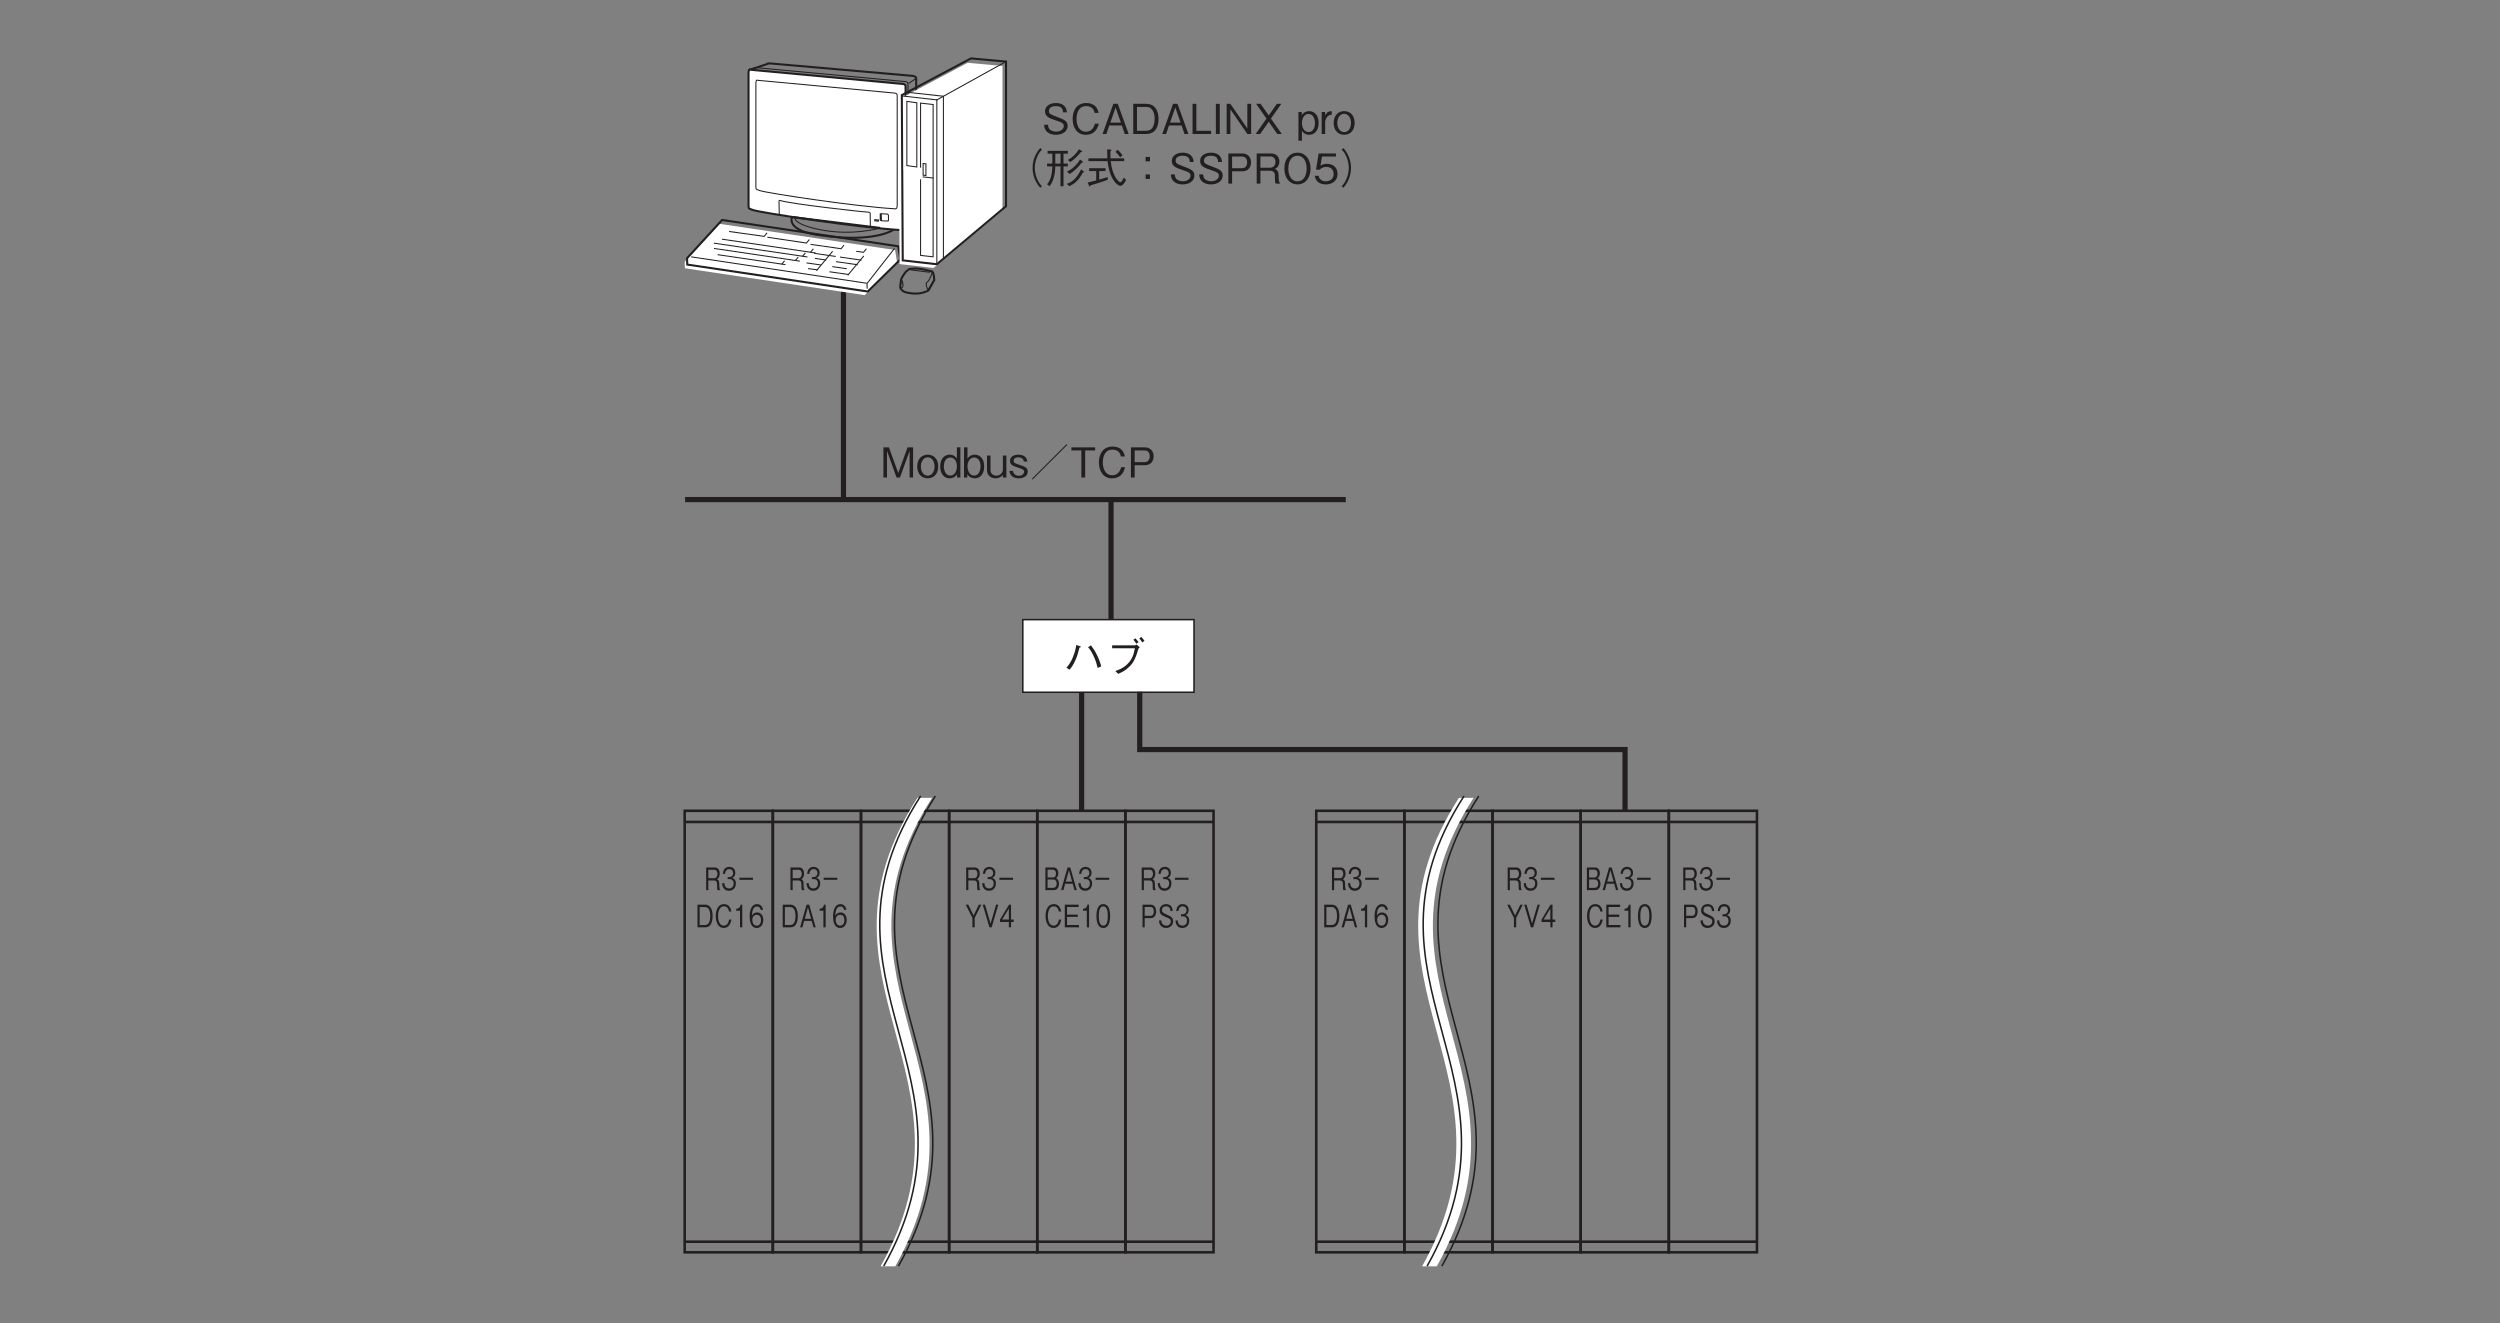 <?xml version="1.0" encoding="UTF-8"?>
<svg xmlns="http://www.w3.org/2000/svg" xmlns:xlink="http://www.w3.org/1999/xlink" width="481.9pt" height="255.1pt" viewBox="0 0 481.9 255.1" version="1.2">
<rect x="0" y="0" width="481.9" height="255.1" fill="#808080" stroke="none"/>
<defs>
<g>
<symbol overflow="visible" id="glyph0-0">
<path style="stroke:none;" d="M 0.797 0.953 L 7.172 0.953 L 7.172 -7.016 L 0.797 -7.016 Z M 3.984 -3.359 L 1.453 -6.609 L 6.516 -6.609 Z M 4.234 -3.031 L 6.766 -6.281 L 6.766 0.234 Z M 1.453 0.562 L 3.984 -2.703 L 6.516 0.562 Z M 1.188 -6.281 L 3.734 -3.031 L 1.188 0.234 Z M 1.188 -6.281 "/>
</symbol>
<symbol overflow="visible" id="glyph0-1">
<path style="stroke:none;" d="M 6.328 0 L 6.328 -5.812 L 5.266 -5.812 L 3.469 -0.875 L 1.672 -5.812 L 0.609 -5.812 L 0.609 0 L 1.297 0 L 1.297 -5.125 L 3.141 0 L 3.797 0 L 5.656 -5.125 L 5.656 0 Z M 6.328 0 "/>
</symbol>
<symbol overflow="visible" id="glyph0-2">
<path style="stroke:none;" d="M 4.234 -2.125 C 4.234 -3.703 3.25 -4.406 2.219 -4.406 C 1.188 -4.406 0.188 -3.703 0.188 -2.125 C 0.188 -0.547 1.188 0.156 2.219 0.156 C 3.234 0.156 4.234 -0.547 4.234 -2.125 Z M 3.531 -2.125 C 3.531 -1.141 3.016 -0.359 2.219 -0.359 C 1.422 -0.359 0.891 -1.141 0.891 -2.125 C 0.891 -3.094 1.406 -3.891 2.219 -3.891 C 3.016 -3.891 3.531 -3.094 3.531 -2.125 Z M 3.531 -2.125 "/>
</symbol>
<symbol overflow="visible" id="glyph0-3">
<path style="stroke:none;" d="M 4.078 0 L 4.078 -5.812 L 3.406 -5.812 L 3.406 -3.625 C 2.922 -4.406 2.188 -4.406 2.016 -4.406 C 1.047 -4.406 0.188 -3.672 0.188 -2.125 C 0.188 -0.578 1.047 0.156 2.031 0.156 C 2.531 0.156 3.078 -0.062 3.438 -0.641 L 3.438 0 Z M 3.406 -2.156 C 3.406 -1.406 3.062 -0.375 2.141 -0.375 C 1.234 -0.375 0.891 -1.344 0.891 -2.172 C 0.891 -3.141 1.375 -3.859 2.141 -3.859 C 2.969 -3.859 3.406 -3.016 3.406 -2.156 Z M 3.406 -2.156 "/>
</symbol>
<symbol overflow="visible" id="glyph0-4">
<path style="stroke:none;" d="M 4.234 -2.125 C 4.234 -3.672 3.375 -4.406 2.406 -4.406 C 2.234 -4.406 1.5 -4.406 1.016 -3.625 L 1.016 -5.812 L 0.344 -5.812 L 0.344 0 L 0.984 0 L 0.984 -0.641 C 1.344 -0.062 1.891 0.156 2.406 0.156 C 3.375 0.156 4.234 -0.578 4.234 -2.125 Z M 3.531 -2.172 C 3.531 -1.359 3.203 -0.375 2.281 -0.375 C 1.375 -0.375 1.016 -1.406 1.016 -2.156 C 1.016 -3.016 1.453 -3.859 2.297 -3.859 C 3.062 -3.859 3.531 -3.141 3.531 -2.172 Z M 3.531 -2.172 "/>
</symbol>
<symbol overflow="visible" id="glyph0-5">
<path style="stroke:none;" d="M 4.078 0 L 4.078 -4.234 L 3.406 -4.234 L 3.406 -1.516 C 3.406 -1.078 3 -0.359 2.125 -0.359 C 1.609 -0.359 1.016 -0.688 1.016 -1.422 L 1.016 -4.234 L 0.344 -4.234 L 0.344 -1.422 C 0.344 -0.297 1.25 0.156 1.984 0.156 C 2.531 0.156 3.062 -0.062 3.406 -0.484 L 3.406 0 Z M 4.078 0 "/>
</symbol>
<symbol overflow="visible" id="glyph0-6">
<path style="stroke:none;" d="M 3.766 -1.141 C 3.766 -1.906 3.141 -2.125 2.406 -2.359 C 1.156 -2.781 1.047 -2.828 1.047 -3.234 C 1.047 -3.828 1.656 -3.891 1.922 -3.891 C 2.328 -3.891 2.953 -3.734 3 -3.078 L 3.703 -3.078 C 3.641 -3.391 3.453 -4.406 1.953 -4.406 C 1.172 -4.406 0.344 -4.047 0.344 -3.203 C 0.344 -2.422 0.969 -2.219 1.766 -1.953 C 2.734 -1.641 3.062 -1.531 3.062 -1.109 C 3.062 -0.859 2.828 -0.344 2.047 -0.344 C 1.328 -0.344 0.953 -0.812 0.922 -1.281 L 0.219 -1.281 C 0.297 -0.891 0.484 0.156 2.047 0.156 C 3 0.156 3.766 -0.328 3.766 -1.141 Z M 3.766 -1.141 "/>
</symbol>
<symbol overflow="visible" id="glyph0-7">
<path style="stroke:none;" d="M 7.406 -6.297 L 7.266 -6.453 L 0.562 0.25 L 0.703 0.391 Z M 7.406 -6.297 "/>
</symbol>
<symbol overflow="visible" id="glyph0-8">
<path style="stroke:none;" d="M 4.797 -5.219 L 4.797 -5.812 L 0.219 -5.812 L 0.219 -5.219 L 2.141 -5.219 L 2.141 0 L 2.875 0 L 2.875 -5.219 Z M 4.797 -5.219 "/>
</symbol>
<symbol overflow="visible" id="glyph0-9">
<path style="stroke:none;" d="M 5.547 -1.984 L 4.781 -1.984 C 4.703 -1.703 4.422 -0.438 3.062 -0.438 C 1.703 -0.438 1.25 -1.781 1.25 -2.906 C 1.25 -3.453 1.359 -5.375 3.125 -5.375 C 3.75 -5.375 4.562 -5.125 4.734 -4.062 L 5.5 -4.062 C 5.453 -4.281 5.375 -4.656 5.109 -5.062 C 4.547 -5.891 3.531 -5.969 3.141 -5.969 C 1.328 -5.969 0.5 -4.578 0.5 -2.922 C 0.5 -1.188 1.375 0.156 3.047 0.156 C 4.531 0.156 5.266 -0.781 5.547 -1.984 Z M 5.547 -1.984 "/>
</symbol>
<symbol overflow="visible" id="glyph0-10">
<path style="stroke:none;" d="M 5 -4.078 C 5 -5.172 4.281 -5.812 3.328 -5.812 L 0.625 -5.812 L 0.625 0 L 1.344 0 L 1.344 -2.375 L 3.328 -2.375 C 4.391 -2.375 5 -3.094 5 -4.078 Z M 4.25 -4.094 C 4.25 -3.5 3.969 -2.969 3.25 -2.969 L 1.344 -2.969 L 1.344 -5.219 L 3.25 -5.219 C 3.906 -5.219 4.25 -4.781 4.25 -4.094 Z M 4.25 -4.094 "/>
</symbol>
<symbol overflow="visible" id="glyph0-11">
<path style="stroke:none;" d="M 5 -1.562 C 5 -2.453 4.375 -2.766 3.109 -3.234 C 1.656 -3.781 1.391 -3.875 1.391 -4.438 C 1.391 -5 1.844 -5.375 2.75 -5.375 C 4.031 -5.375 4.094 -4.562 4.109 -4.172 L 4.859 -4.172 C 4.844 -4.375 4.812 -4.766 4.547 -5.172 C 4.078 -5.891 3.156 -5.969 2.766 -5.969 C 1.578 -5.969 0.641 -5.375 0.641 -4.375 C 0.641 -3.328 1.516 -3.031 2.656 -2.641 C 3.984 -2.203 4.25 -2.031 4.25 -1.531 C 4.25 -1.016 3.75 -0.453 2.812 -0.453 C 2.578 -0.453 2.047 -0.5 1.656 -0.781 C 1.266 -1.078 1.234 -1.547 1.219 -1.781 L 0.469 -1.781 C 0.484 -1.5 0.5 -1.109 0.781 -0.703 C 1.328 0.062 2.25 0.156 2.734 0.156 C 3.969 0.156 5 -0.484 5 -1.562 Z M 5 -1.562 "/>
</symbol>
<symbol overflow="visible" id="glyph0-12">
<path style="stroke:none;" d="M 5.25 0 L 3.156 -5.812 L 2.297 -5.812 L 0.219 0 L 0.953 0 L 1.516 -1.641 L 3.938 -1.641 L 4.5 0 Z M 3.75 -2.188 L 1.719 -2.188 L 2.734 -5.109 Z M 3.75 -2.188 "/>
</symbol>
<symbol overflow="visible" id="glyph0-13">
<path style="stroke:none;" d="M 5.547 -2.891 C 5.547 -4.625 4.766 -5.812 3.172 -5.812 L 0.672 -5.812 L 0.672 0 L 3.172 0 C 3.625 0 4.266 -0.125 4.672 -0.484 C 5.203 -0.938 5.547 -1.797 5.547 -2.891 Z M 4.797 -2.906 C 4.797 -2.109 4.578 -1.422 4.266 -1.062 C 4.078 -0.844 3.641 -0.609 3.156 -0.609 L 1.391 -0.609 L 1.391 -5.219 L 3.156 -5.219 C 4.516 -5.219 4.797 -3.859 4.797 -2.906 Z M 4.797 -2.906 "/>
</symbol>
<symbol overflow="visible" id="glyph0-14">
<path style="stroke:none;" d="M 4.172 0 L 4.172 -0.609 L 1.328 -0.609 L 1.328 -5.812 L 0.594 -5.812 L 0.594 0 Z M 4.172 0 "/>
</symbol>
<symbol overflow="visible" id="glyph0-15">
<path style="stroke:none;" d="M 1.406 0 L 1.406 -5.812 L 0.656 -5.812 L 0.656 0 Z M 1.406 0 "/>
</symbol>
<symbol overflow="visible" id="glyph0-16">
<path style="stroke:none;" d="M 5.391 0 L 5.391 -5.812 L 4.656 -5.812 L 4.656 -1.062 L 1.391 -5.812 L 0.672 -5.812 L 0.672 0 L 1.391 0 L 1.391 -4.75 L 4.656 0 Z M 5.391 0 "/>
</symbol>
<symbol overflow="visible" id="glyph0-17">
<path style="stroke:none;" d="M 5.25 0 L 3.156 -2.969 L 5.156 -5.812 L 4.297 -5.812 L 2.734 -3.578 L 1.156 -5.812 L 0.297 -5.812 L 2.297 -2.969 L 0.219 0 L 1.078 0 L 2.734 -2.359 L 4.375 0 Z M 5.25 0 "/>
</symbol>
<symbol overflow="visible" id="glyph0-18">
<path style="stroke:none;" d=""/>
</symbol>
<symbol overflow="visible" id="glyph0-19">
<path style="stroke:none;" d="M 4.234 -2.125 C 4.234 -3.656 3.375 -4.406 2.406 -4.406 C 1.891 -4.406 1.344 -4.188 0.984 -3.609 L 0.984 -4.234 L 0.344 -4.234 L 0.344 1.297 L 1.016 1.297 L 1.016 -0.625 C 1.5 0.156 2.234 0.156 2.406 0.156 C 3.375 0.156 4.234 -0.578 4.234 -2.125 Z M 3.531 -2.062 C 3.531 -1.078 3.047 -0.375 2.297 -0.375 C 1.453 -0.375 1.016 -1.234 1.016 -2.094 C 1.016 -2.562 1.188 -3.859 2.328 -3.859 C 3.047 -3.859 3.531 -3.094 3.531 -2.062 Z M 3.531 -2.062 "/>
</symbol>
<symbol overflow="visible" id="glyph0-20">
<path style="stroke:none;" d="M 2.328 -3.719 L 2.328 -4.406 C 1.453 -4.406 1.188 -3.844 1.047 -3.547 L 1.047 -4.234 L 0.391 -4.234 L 0.391 0 L 1.062 0 L 1.062 -2.312 C 1.062 -2.641 1.266 -3.078 1.453 -3.297 C 1.703 -3.562 1.953 -3.719 2.328 -3.719 Z M 2.328 -3.719 "/>
</symbol>
<symbol overflow="visible" id="glyph0-21">
<path style="stroke:none;" d="M 7.188 -6.859 C 6.859 -6.516 6.672 -6.281 6.438 -5.844 C 5.938 -4.984 5.688 -4 5.688 -3.031 C 5.688 -2.062 5.938 -1.078 6.438 -0.203 C 6.672 0.234 6.859 0.453 7.188 0.797 L 7.5 0.516 C 7.203 0.172 7.016 -0.031 6.797 -0.453 C 6.359 -1.25 6.125 -2.172 6.125 -3.031 C 6.125 -3.891 6.359 -4.812 6.797 -5.609 C 7.016 -6.031 7.203 -6.234 7.5 -6.562 Z M 7.188 -6.859 "/>
</symbol>
<symbol overflow="visible" id="glyph0-22">
<path style="stroke:none;" d="M 4.516 -3.312 L 4.516 -3.859 L 3.688 -3.859 L 3.688 -5.766 L 4.516 -5.766 L 4.516 -6.312 L 0.625 -6.312 L 0.625 -5.766 L 1.531 -5.766 L 1.531 -3.859 L 0.516 -3.859 L 0.516 -3.312 L 1.531 -3.312 C 1.484 -1.094 0.844 -0.25 0.516 0.125 L 1 0.5 C 1.312 0.094 1.547 -0.359 1.719 -0.844 C 2.016 -1.734 2.094 -2.688 2.109 -3.312 L 3.109 -3.312 L 3.109 0.516 L 3.688 0.516 L 3.688 -3.312 Z M 3.109 -3.859 L 2.109 -3.859 L 2.109 -5.766 L 3.109 -5.766 Z M 7.297 -6.188 C 7.297 -6.219 7.266 -6.266 7.234 -6.281 L 6.672 -6.625 C 6.109 -5.75 5.453 -5.078 4.516 -4.547 L 5 -4.156 C 5.781 -4.656 6.438 -5.344 7.031 -6.078 C 7.156 -6.094 7.297 -6.094 7.297 -6.188 Z M 7.469 -4.141 C 7.469 -4.188 7.422 -4.219 7.375 -4.266 L 6.875 -4.641 C 6.719 -4.422 6.422 -3.875 5.812 -3.312 C 5.203 -2.719 4.625 -2.438 4.344 -2.297 L 4.875 -1.859 C 5.812 -2.422 6.562 -3.203 7.219 -4.062 C 7.266 -4.062 7.469 -4.031 7.469 -4.141 Z M 7.672 -2.281 C 7.672 -2.312 7.594 -2.375 7.578 -2.375 L 7.078 -2.734 C 6.281 -1.172 5.609 -0.422 4.328 0.047 L 4.797 0.5 C 5.703 0.078 6.578 -0.531 7.438 -2.172 C 7.578 -2.188 7.672 -2.219 7.672 -2.281 Z M 7.672 -2.281 "/>
</symbol>
<symbol overflow="visible" id="glyph0-23">
<path style="stroke:none;" d="M 7.406 -4.328 L 7.406 -4.875 L 4.766 -4.875 C 4.75 -5.297 4.75 -5.781 4.75 -6.234 C 4.828 -6.281 4.953 -6.359 4.953 -6.438 C 4.953 -6.484 4.922 -6.547 4.766 -6.562 L 4.125 -6.594 C 4.141 -6.141 4.141 -5.656 4.172 -4.875 L 0.516 -4.875 L 0.516 -4.328 L 4.219 -4.328 C 4.516 -1.125 5.953 0.422 6.688 0.422 C 7.125 0.422 7.484 -0.156 7.781 -0.719 L 7.328 -1.172 C 7.188 -0.844 6.922 -0.266 6.672 -0.266 C 6.484 -0.266 6.062 -0.703 5.828 -1.062 C 5.344 -1.797 5 -2.781 4.812 -4.328 Z M 5.734 -6.125 C 6.078 -5.828 6.328 -5.516 6.625 -5.078 L 7.094 -5.453 C 6.766 -5.922 6.5 -6.219 6.125 -6.516 Z M 2.594 -2.422 L 3.812 -2.422 L 3.812 -2.969 L 0.656 -2.969 L 0.656 -2.422 L 2.016 -2.422 L 2.016 -0.625 C 1.469 -0.469 0.859 -0.312 0.375 -0.219 L 0.656 0.469 C 0.672 0.5 0.703 0.547 0.766 0.547 C 0.844 0.547 0.875 0.484 0.906 0.344 C 1.797 0.078 2.984 -0.281 4.234 -0.719 L 4.234 -1.281 C 4.062 -1.219 3.906 -1.141 2.594 -0.766 Z M 2.594 -2.422 "/>
</symbol>
<symbol overflow="visible" id="glyph0-24">
<path style="stroke:none;" d="M 4.406 -5.141 L 3.562 -5.141 L 3.562 -4.297 L 4.406 -4.297 Z M 4.406 -1.766 L 3.562 -1.766 L 3.562 -0.906 L 4.406 -0.906 Z M 4.406 -1.766 "/>
</symbol>
<symbol overflow="visible" id="glyph0-25">
<path style="stroke:none;" d="M 5.125 0 L 5.125 -0.125 C 5 -0.203 4.953 -0.266 4.922 -0.453 C 4.891 -0.609 4.859 -0.875 4.859 -1.125 L 4.859 -1.547 C 4.859 -1.734 4.844 -2.094 4.656 -2.406 C 4.484 -2.703 4.297 -2.75 4.094 -2.812 C 4.234 -2.875 4.406 -2.953 4.562 -3.094 C 4.844 -3.375 5 -3.812 5 -4.25 C 5 -4.984 4.562 -5.812 3.391 -5.812 L 0.625 -5.812 L 0.625 0 L 1.344 0 L 1.344 -2.484 L 3.156 -2.484 C 3.688 -2.484 4.141 -2.297 4.141 -1.5 L 4.141 -1 C 4.141 -0.516 4.172 -0.297 4.266 0 Z M 4.25 -4.172 C 4.25 -3.547 3.859 -3.062 3.172 -3.062 L 1.344 -3.062 L 1.344 -5.234 L 3.25 -5.234 C 3.953 -5.234 4.25 -4.719 4.25 -4.172 Z M 4.25 -4.172 "/>
</symbol>
<symbol overflow="visible" id="glyph0-26">
<path style="stroke:none;" d="M 5.547 -2.906 C 5.547 -4.75 4.531 -5.969 3.031 -5.969 C 1.516 -5.969 0.5 -4.75 0.5 -2.906 C 0.5 -1.047 1.531 0.156 3.031 0.156 C 4.516 0.156 5.547 -1.047 5.547 -2.906 Z M 4.797 -2.906 C 4.797 -1.469 4.156 -0.438 3.031 -0.438 C 1.906 -0.438 1.266 -1.453 1.266 -2.906 C 1.266 -4.359 1.906 -5.375 3.031 -5.375 C 4.141 -5.375 4.797 -4.344 4.797 -2.906 Z M 4.797 -2.906 "/>
</symbol>
<symbol overflow="visible" id="glyph0-27">
<path style="stroke:none;" d="M 4.703 -1.859 C 4.703 -3.141 3.828 -3.812 2.641 -3.812 C 1.938 -3.812 1.609 -3.578 1.406 -3.438 L 1.703 -5.219 L 4.391 -5.219 L 4.391 -5.812 L 1.062 -5.812 L 0.547 -2.688 L 1.297 -2.688 C 1.625 -3.125 2.188 -3.219 2.547 -3.219 C 3.859 -3.219 3.953 -2.125 3.953 -1.859 C 3.953 -0.922 3.234 -0.438 2.422 -0.438 C 1.75 -0.438 1.172 -0.812 1.062 -1.5 L 0.297 -1.5 C 0.484 -0.5 1.156 0.156 2.422 0.156 C 3.656 0.156 4.703 -0.531 4.703 -1.859 Z M 4.703 -1.859 "/>
</symbol>
<symbol overflow="visible" id="glyph0-28">
<path style="stroke:none;" d="M 0.781 0.797 C 1.109 0.453 1.297 0.234 1.531 -0.203 C 2.031 -1.078 2.281 -2.062 2.281 -3.031 C 2.281 -4 2.031 -4.984 1.531 -5.844 C 1.297 -6.281 1.109 -6.516 0.781 -6.859 L 0.469 -6.562 C 0.766 -6.234 0.953 -6.031 1.172 -5.609 C 1.609 -4.812 1.844 -3.891 1.844 -3.031 C 1.844 -2.172 1.609 -1.25 1.172 -0.453 C 0.953 -0.031 0.766 0.172 0.469 0.516 Z M 0.781 0.797 "/>
</symbol>
<symbol overflow="visible" id="glyph0-29">
<path style="stroke:none;" d="M 1.25 -0.625 C 1.547 -1 1.922 -1.469 2.375 -2.484 C 2.719 -3.25 2.906 -3.922 3.141 -4.875 C 3.25 -4.906 3.406 -4.938 3.406 -5.031 C 3.406 -5.094 3.328 -5.125 3.219 -5.156 L 2.531 -5.391 C 2.438 -4.812 2.297 -4.062 1.891 -3.062 C 1.438 -1.953 1.016 -1.453 0.625 -1 Z M 4.797 -4.953 C 5.047 -4.672 5.359 -4.312 5.781 -3.438 C 6.281 -2.406 6.484 -1.641 6.656 -0.953 L 7.344 -1.266 C 7.219 -1.703 7.062 -2.297 6.625 -3.219 C 6.125 -4.297 5.734 -4.812 5.359 -5.312 Z M 4.797 -4.953 "/>
</symbol>
<symbol overflow="visible" id="glyph0-30">
<path style="stroke:none;" d="M 5.844 -4.75 C 5.672 -3.781 5.453 -2.75 4.422 -1.719 C 3.578 -0.875 2.734 -0.594 2.078 -0.375 L 2.641 0.188 C 3.531 -0.219 3.906 -0.438 4.375 -0.844 C 5.406 -1.672 5.906 -2.484 6.516 -4.609 C 6.531 -4.641 6.531 -4.656 6.547 -4.688 C 6.578 -4.734 6.75 -4.922 6.797 -4.953 L 6.188 -5.469 C 6.047 -5.391 5.891 -5.312 5.828 -5.312 L 1.469 -5.312 L 1.469 -4.75 Z M 6.562 -5.938 C 6.359 -6.203 6.172 -6.453 5.953 -6.672 L 5.562 -6.391 C 5.656 -6.281 5.953 -5.938 6.141 -5.625 Z M 7.703 -6.188 C 7.641 -6.266 7.375 -6.641 7.094 -6.938 L 6.703 -6.641 C 6.844 -6.484 7.094 -6.188 7.281 -5.875 Z M 7.703 -6.188 "/>
</symbol>
<symbol overflow="visible" id="glyph1-0">
<path style="stroke:none;" d="M 0.484 0.719 L 4.297 0.719 L 4.297 -5.266 L 0.484 -5.266 Z M 2.391 -2.516 L 0.875 -4.969 L 3.906 -4.969 Z M 2.547 -2.281 L 4.062 -4.719 L 4.062 0.172 Z M 0.875 0.422 L 2.391 -2.031 L 3.906 0.422 Z M 0.719 -4.719 L 2.234 -2.281 L 0.719 0.172 Z M 0.719 -4.719 "/>
</symbol>
<symbol overflow="visible" id="glyph1-1">
<path style="stroke:none;" d="M 3 -1.219 C 3 -1.438 2.953 -1.703 2.844 -1.922 C 2.703 -2.172 2.562 -2.25 2.438 -2.312 C 2.594 -2.422 2.875 -2.641 2.875 -3.25 C 2.875 -3.812 2.594 -4.375 1.906 -4.375 L 0.375 -4.375 L 0.375 0 L 2 0 C 2.719 0 3 -0.641 3 -1.219 Z M 2.422 -3.188 C 2.422 -2.703 2.203 -2.438 1.812 -2.438 L 0.797 -2.438 L 0.797 -3.938 L 1.812 -3.938 C 2.188 -3.938 2.422 -3.688 2.422 -3.188 Z M 2.547 -1.25 C 2.547 -0.672 2.219 -0.438 1.859 -0.438 L 0.797 -0.438 L 0.797 -2.047 L 1.859 -2.047 C 2.25 -2.047 2.547 -1.797 2.547 -1.25 Z M 2.547 -1.25 "/>
</symbol>
<symbol overflow="visible" id="glyph1-2">
<path style="stroke:none;" d="M 3.141 0 L 1.891 -4.375 L 1.375 -4.375 L 0.125 0 L 0.578 0 L 0.906 -1.234 L 2.359 -1.234 L 2.703 0 Z M 2.25 -1.641 L 1.031 -1.641 L 1.641 -3.844 Z M 2.25 -1.641 "/>
</symbol>
<symbol overflow="visible" id="glyph1-3">
<path style="stroke:none;" d="M 2.828 -1.281 C 2.828 -2.125 2.312 -2.297 2.109 -2.359 C 2.266 -2.422 2.719 -2.609 2.719 -3.344 C 2.719 -4.016 2.25 -4.484 1.562 -4.484 C 1.016 -4.484 0.391 -4.203 0.328 -3.141 L 0.75 -3.141 C 0.766 -3.312 0.781 -3.531 0.938 -3.734 C 1.078 -3.969 1.328 -4.047 1.547 -4.047 C 2.141 -4.047 2.297 -3.625 2.297 -3.281 C 2.297 -2.703 1.812 -2.516 1.547 -2.516 L 1.234 -2.516 L 1.234 -2.125 L 1.609 -2.125 C 1.969 -2.125 2.391 -1.922 2.391 -1.281 C 2.391 -0.75 2.094 -0.328 1.516 -0.328 C 0.672 -0.328 0.625 -1.125 0.609 -1.344 L 0.188 -1.344 C 0.203 -1.125 0.203 -0.812 0.406 -0.469 C 0.672 0 1.094 0.125 1.5 0.125 C 2.344 0.125 2.828 -0.5 2.828 -1.281 Z M 2.828 -1.281 "/>
</symbol>
<symbol overflow="visible" id="glyph1-4">
<path style="stroke:none;" d="M 3.328 -1.5 L 2.875 -1.5 C 2.828 -1.281 2.656 -0.328 1.844 -0.328 C 1.016 -0.328 0.75 -1.328 0.75 -2.172 C 0.75 -2.594 0.812 -4.047 1.875 -4.047 C 2.25 -4.047 2.734 -3.859 2.844 -3.047 L 3.297 -3.047 C 3.281 -3.219 3.234 -3.5 3.062 -3.797 C 2.734 -4.422 2.125 -4.484 1.891 -4.484 C 0.797 -4.484 0.297 -3.438 0.297 -2.203 C 0.297 -0.891 0.828 0.125 1.828 0.125 C 2.719 0.125 3.156 -0.594 3.328 -1.5 Z M 3.328 -1.5 "/>
</symbol>
<symbol overflow="visible" id="glyph1-5">
<path style="stroke:none;" d="M 3.109 0 L 3.109 -0.453 L 0.812 -0.453 L 0.812 -2.016 L 2.875 -2.016 L 2.875 -2.453 L 0.812 -2.453 L 0.812 -3.922 L 3.047 -3.922 L 3.047 -4.375 L 0.375 -4.375 L 0.375 0 Z M 3.109 0 "/>
</symbol>
<symbol overflow="visible" id="glyph1-6">
<path style="stroke:none;" d="M 1.781 0 L 1.781 -4.375 L 1.453 -4.375 C 1.297 -3.641 0.906 -3.609 0.609 -3.578 L 0.609 -3.203 L 1.344 -3.203 L 1.344 0 Z M 1.781 0 "/>
</symbol>
<symbol overflow="visible" id="glyph1-7">
<path style="stroke:none;" d="M 2.828 -2.188 C 2.828 -3.266 2.578 -4.484 1.5 -4.484 C 0.438 -4.484 0.188 -3.281 0.188 -2.188 C 0.188 -1.078 0.438 0.125 1.5 0.125 C 2.578 0.125 2.828 -1.094 2.828 -2.188 Z M 2.375 -2.188 C 2.375 -1.172 2.188 -0.328 1.5 -0.328 C 0.844 -0.328 0.641 -1.156 0.641 -2.188 C 0.641 -3.172 0.828 -4.047 1.5 -4.047 C 2.188 -4.047 2.375 -3.203 2.375 -2.188 Z M 2.375 -2.188 "/>
</symbol>
<symbol overflow="visible" id="glyph1-8">
<path style="stroke:none;" d="M 3.078 0 L 3.078 -0.094 C 3 -0.156 2.969 -0.203 2.953 -0.328 C 2.938 -0.453 2.906 -0.656 2.906 -0.844 L 2.906 -1.172 C 2.906 -1.297 2.906 -1.578 2.797 -1.797 C 2.688 -2.031 2.578 -2.062 2.453 -2.109 C 2.547 -2.156 2.641 -2.219 2.734 -2.328 C 2.906 -2.531 3 -2.859 3 -3.188 C 3 -3.734 2.734 -4.375 2.031 -4.375 L 0.375 -4.375 L 0.375 0 L 0.797 0 L 0.797 -1.859 L 1.891 -1.859 C 2.219 -1.859 2.484 -1.719 2.484 -1.125 L 2.484 -0.75 C 2.484 -0.391 2.5 -0.219 2.562 0 Z M 2.547 -3.125 C 2.547 -2.672 2.312 -2.297 1.906 -2.297 L 0.797 -2.297 L 0.797 -3.922 L 1.953 -3.922 C 2.375 -3.922 2.547 -3.547 2.547 -3.125 Z M 2.547 -3.125 "/>
</symbol>
<symbol overflow="visible" id="glyph1-9">
<path style="stroke:none;" d="M 3.328 -2.172 C 3.328 -3.469 2.859 -4.375 1.906 -4.375 L 0.406 -4.375 L 0.406 0 L 1.906 0 C 2.172 0 2.562 -0.094 2.812 -0.359 C 3.125 -0.703 3.328 -1.344 3.328 -2.172 Z M 2.875 -2.188 C 2.875 -1.578 2.75 -1.078 2.562 -0.797 C 2.438 -0.641 2.188 -0.453 1.891 -0.453 L 0.828 -0.453 L 0.828 -3.906 L 1.891 -3.906 C 2.703 -3.906 2.875 -2.891 2.875 -2.188 Z M 2.875 -2.188 "/>
</symbol>
<symbol overflow="visible" id="glyph1-10">
<path style="stroke:none;" d="M 2.828 -1.438 C 2.828 -2.391 2.25 -2.875 1.625 -2.875 C 1.109 -2.875 0.812 -2.578 0.641 -2.266 C 0.656 -2.703 0.688 -4.016 1.609 -4.016 C 2.188 -4.016 2.281 -3.547 2.312 -3.375 L 2.766 -3.375 C 2.641 -4.219 2.062 -4.484 1.609 -4.484 C 0.75 -4.484 0.188 -3.641 0.188 -2.094 C 0.188 -1.328 0.359 0.125 1.562 0.125 C 2.344 0.125 2.828 -0.562 2.828 -1.438 Z M 2.375 -1.391 C 2.375 -0.734 2.047 -0.328 1.547 -0.328 C 0.891 -0.328 0.703 -1 0.703 -1.438 C 0.703 -2.109 1.125 -2.422 1.562 -2.422 C 1.812 -2.422 2.062 -2.344 2.203 -2.094 C 2.344 -1.875 2.375 -1.578 2.375 -1.391 Z M 2.375 -1.391 "/>
</symbol>
<symbol overflow="visible" id="glyph1-11">
<path style="stroke:none;" d="M 3 -3.062 C 3 -3.891 2.578 -4.375 2 -4.375 L 0.375 -4.375 L 0.375 0 L 0.797 0 L 0.797 -1.781 L 2 -1.781 C 2.641 -1.781 3 -2.328 3 -3.062 Z M 2.547 -3.078 C 2.547 -2.641 2.391 -2.219 1.953 -2.219 L 0.797 -2.219 L 0.797 -3.922 L 1.953 -3.922 C 2.344 -3.922 2.547 -3.594 2.547 -3.078 Z M 2.547 -3.078 "/>
</symbol>
<symbol overflow="visible" id="glyph1-12">
<path style="stroke:none;" d="M 3 -1.172 C 3 -1.844 2.625 -2.078 1.859 -2.422 C 1 -2.844 0.844 -2.906 0.844 -3.328 C 0.844 -3.766 1.109 -4.047 1.656 -4.047 C 2.422 -4.047 2.453 -3.422 2.469 -3.141 L 2.922 -3.141 C 2.906 -3.297 2.891 -3.578 2.734 -3.891 C 2.453 -4.422 1.891 -4.484 1.656 -4.484 C 0.953 -4.484 0.391 -4.031 0.391 -3.281 C 0.391 -2.5 0.906 -2.281 1.594 -1.984 C 2.391 -1.656 2.547 -1.531 2.547 -1.156 C 2.547 -0.766 2.25 -0.328 1.688 -0.328 C 1.547 -0.328 1.234 -0.375 1 -0.594 C 0.75 -0.812 0.734 -1.156 0.734 -1.344 L 0.281 -1.344 C 0.281 -1.125 0.297 -0.828 0.469 -0.531 C 0.797 0.047 1.344 0.125 1.641 0.125 C 2.375 0.125 3 -0.359 3 -1.172 Z M 3 -1.172 "/>
</symbol>
<symbol overflow="visible" id="glyph1-13">
<path style="stroke:none;" d="M 3.141 -4.375 L 2.656 -4.375 L 1.641 -2.297 L 0.625 -4.375 L 0.125 -4.375 L 1.422 -1.812 L 1.422 0 L 1.859 0 L 1.859 -1.812 Z M 3.141 -4.375 "/>
</symbol>
<symbol overflow="visible" id="glyph1-14">
<path style="stroke:none;" d="M 3.141 -4.375 L 2.703 -4.375 L 1.641 -0.734 L 0.578 -4.375 L 0.125 -4.375 L 1.422 0 L 1.859 0 Z M 3.141 -4.375 "/>
</symbol>
<symbol overflow="visible" id="glyph1-15">
<path style="stroke:none;" d="M 2.828 -1.031 L 2.828 -1.5 L 2.312 -1.5 L 2.312 -4.375 L 1.922 -4.375 L 0.188 -1.5 L 0.188 -1.031 L 1.891 -1.031 L 1.891 0 L 2.312 0 L 2.312 -1.031 Z M 1.891 -1.5 L 0.594 -1.5 L 1.891 -3.625 Z M 1.891 -1.5 "/>
</symbol>
<symbol overflow="visible" id="glyph2-0">
<path style="stroke:none;" d="M 0.359 0.719 L 3.234 0.719 L 3.234 -5.266 L 0.359 -5.266 Z M 1.797 -2.516 L 0.656 -4.969 L 2.938 -4.969 Z M 1.906 -2.281 L 3.047 -4.719 L 3.047 0.172 Z M 0.656 0.422 L 1.797 -2.031 L 2.938 0.422 Z M 0.531 -4.719 L 1.688 -2.281 L 0.531 0.172 Z M 0.531 -4.719 "/>
</symbol>
<symbol overflow="visible" id="glyph2-1">
<path style="stroke:none;" d="M 0.484 -1.984 L 3.109 -1.984 L 3.109 -2.391 L 0.484 -2.391 Z M 0.484 -1.984 "/>
</symbol>
</g>
</defs>
<g id="surface1">
<g style="fill:rgb(13.73%,12.16%,12.549%);fill-opacity:1;">
  <use xlink:href="#glyph0-1" x="169.679" y="92.046"/>
  <use xlink:href="#glyph0-2" x="176.615" y="92.046"/>
  <use xlink:href="#glyph0-3" x="181.047" y="92.046"/>
  <use xlink:href="#glyph0-4" x="185.48" y="92.046"/>
  <use xlink:href="#glyph0-5" x="189.912" y="92.046"/>
  <use xlink:href="#glyph0-6" x="194.344" y="92.046"/>
  <use xlink:href="#glyph0-7" x="198.33" y="92.046"/>
  <use xlink:href="#glyph0-8" x="206.302" y="92.046"/>
  <use xlink:href="#glyph0-9" x="211.325" y="92.046"/>
  <use xlink:href="#glyph0-10" x="217.375" y="92.046"/>
</g>
<path style="fill:none;stroke-width:10;stroke-linecap:butt;stroke-linejoin:miter;stroke:rgb(13.73%,12.16%,12.549%);stroke-opacity:1;stroke-miterlimit:4;" d="M 2586.158 1579.028 L 1312.619 1579.028 " transform="matrix(0.1,0,0,-0.1,0.797,254.203)"/>
<path style="fill:none;stroke-width:10;stroke-linecap:butt;stroke-linejoin:miter;stroke:rgb(13.73%,12.16%,12.549%);stroke-opacity:1;stroke-miterlimit:4;" d="M 1617.911 1991.651 L 1617.911 1580.753 " transform="matrix(0.1,0,0,-0.1,0.797,254.203)"/>
<path style=" stroke:none;fill-rule:nonzero;fill:rgb(100%,100%,100%);fill-opacity:1;" d="M 172.941 50.73 L 172.539 48.199 L 138.703 43.148 L 131.98 50.48 L 132.012 51.711 L 166.676 56.891 L 172.941 50.73 "/>
<path style="fill:none;stroke-width:4;stroke-linecap:butt;stroke-linejoin:miter;stroke:rgb(13.73%,12.16%,12.549%);stroke-opacity:1;stroke-miterlimit:4;" d="M 1727.515 2041.906 L 1723.477 2067.307 L 1383.924 2117.993 L 1316.46 2044.414 L 1316.774 2032.066 L 1664.637 1980.087 Z M 1727.515 2041.906 " transform="matrix(0.1,0,0,-0.1,0.797,254.203)"/>
<path style="fill:none;stroke-width:2;stroke-linecap:butt;stroke-linejoin:miter;stroke:rgb(13.73%,12.16%,12.549%);stroke-opacity:1;stroke-miterlimit:4;" d="M 1716.264 2063.23 L 1663.305 1995.532 L 1663.579 1985.535 " transform="matrix(0.1,0,0,-0.1,0.797,254.203)"/>
<path style="fill:none;stroke-width:2;stroke-linecap:butt;stroke-linejoin:miter;stroke:rgb(13.73%,12.16%,12.549%);stroke-opacity:1;stroke-miterlimit:4;" d="M 1662.952 1996.002 L 1324.3 2046.923 " transform="matrix(0.1,0,0,-0.1,0.797,254.203)"/>
<path style="fill:none;stroke-width:2;stroke-linecap:butt;stroke-linejoin:miter;stroke:rgb(13.73%,12.16%,12.549%);stroke-opacity:1;stroke-miterlimit:4;" d="M 1554.367 2055.626 L 1559.894 2062.446 " transform="matrix(0.1,0,0,-0.1,0.797,254.203)"/>
<path style="fill:none;stroke-width:2;stroke-linecap:butt;stroke-linejoin:miter;stroke:rgb(13.73%,12.16%,12.549%);stroke-opacity:1;stroke-miterlimit:4;" d="M 1397.409 2095.845 L 1465.147 2086.398 L 1470.713 2093.219 " transform="matrix(0.1,0,0,-0.1,0.797,254.203)"/>
<path style="fill:none;stroke-width:2;stroke-linecap:butt;stroke-linejoin:miter;stroke:rgb(13.73%,12.16%,12.549%);stroke-opacity:1;stroke-miterlimit:4;" d="M 1471.184 2084.751 L 1546.605 2073.54 L 1552.172 2080.361 " transform="matrix(0.1,0,0,-0.1,0.797,254.203)"/>
<path style="fill:none;stroke-width:2;stroke-linecap:butt;stroke-linejoin:miter;stroke:rgb(13.73%,12.16%,12.549%);stroke-opacity:1;stroke-miterlimit:4;" d="M 1554.445 2071.031 L 1613.246 2062.603 L 1618.812 2069.424 " transform="matrix(0.1,0,0,-0.1,0.797,254.203)"/>
<path style="fill:none;stroke-width:2;stroke-linecap:butt;stroke-linejoin:miter;stroke:rgb(13.73%,12.16%,12.549%);stroke-opacity:1;stroke-miterlimit:4;" d="M 1642.528 2057.625 L 1656.562 2055.704 L 1662.129 2062.564 " transform="matrix(0.1,0,0,-0.1,0.797,254.203)"/>
<path style="fill:none;stroke-width:2;stroke-linecap:butt;stroke-linejoin:miter;stroke:rgb(13.73%,12.16%,12.549%);stroke-opacity:1;stroke-miterlimit:4;" d="M 1611.129 2046.531 L 1652.681 2040.534 " transform="matrix(0.1,0,0,-0.1,0.797,254.203)"/>
<path style="fill:none;stroke-width:2;stroke-linecap:butt;stroke-linejoin:miter;stroke:rgb(13.73%,12.16%,12.549%);stroke-opacity:1;stroke-miterlimit:4;" d="M 1368.048 2073.344 L 1548.487 2046.688 " transform="matrix(0.1,0,0,-0.1,0.797,254.203)"/>
<path style="fill:none;stroke-width:2;stroke-linecap:butt;stroke-linejoin:miter;stroke:rgb(13.73%,12.16%,12.549%);stroke-opacity:1;stroke-miterlimit:4;" d="M 1538.922 2047.746 L 1544.488 2054.567 " transform="matrix(0.1,0,0,-0.1,0.797,254.203)"/>
<path style="fill:none;stroke-width:2;stroke-linecap:butt;stroke-linejoin:miter;stroke:rgb(13.73%,12.16%,12.549%);stroke-opacity:1;stroke-miterlimit:4;" d="M 1368.401 2063.113 L 1533.865 2038.613 " transform="matrix(0.1,0,0,-0.1,0.797,254.203)"/>
<path style="fill:none;stroke-width:2;stroke-linecap:butt;stroke-linejoin:miter;stroke:rgb(13.73%,12.16%,12.549%);stroke-opacity:1;stroke-miterlimit:4;" d="M 1524.967 2039.554 L 1530.533 2046.414 " transform="matrix(0.1,0,0,-0.1,0.797,254.203)"/>
<path style="fill:none;stroke-width:2;stroke-linecap:butt;stroke-linejoin:miter;stroke:rgb(13.73%,12.16%,12.549%);stroke-opacity:1;stroke-miterlimit:4;" d="M 1375.182 2051.157 L 1506.111 2031.87 " transform="matrix(0.1,0,0,-0.1,0.797,254.203)"/>
<path style="fill:none;stroke-width:2;stroke-linecap:butt;stroke-linejoin:miter;stroke:rgb(13.73%,12.16%,12.549%);stroke-opacity:1;stroke-miterlimit:4;" d="M 1498.82 2032.576 L 1504.387 2039.397 " transform="matrix(0.1,0,0,-0.1,0.797,254.203)"/>
<path style="fill:none;stroke-width:2;stroke-linecap:butt;stroke-linejoin:miter;stroke:rgb(13.73%,12.16%,12.549%);stroke-opacity:1;stroke-miterlimit:4;" d="M 1383.767 2080.988 L 1564.245 2054.332 " transform="matrix(0.1,0,0,-0.1,0.797,254.203)"/>
<path style="fill:none;stroke-width:2;stroke-linecap:butt;stroke-linejoin:miter;stroke:rgb(13.73%,12.16%,12.549%);stroke-opacity:1;stroke-miterlimit:4;" d="M 1603.524 2037.672 L 1645.39 2031.674 " transform="matrix(0.1,0,0,-0.1,0.797,254.203)"/>
<path style="fill:none;stroke-width:2;stroke-linecap:butt;stroke-linejoin:miter;stroke:rgb(13.73%,12.16%,12.549%);stroke-opacity:1;stroke-miterlimit:4;" d="M 1590.862 2018.189 L 1628.612 2012.78 " transform="matrix(0.1,0,0,-0.1,0.797,254.203)"/>
<path style="fill:none;stroke-width:2;stroke-linecap:butt;stroke-linejoin:miter;stroke:rgb(13.73%,12.16%,12.549%);stroke-opacity:1;stroke-miterlimit:4;" d="M 1626.025 2011.329 L 1657.111 2048.726 " transform="matrix(0.1,0,0,-0.1,0.797,254.203)"/>
<path style="fill:none;stroke-width:2;stroke-linecap:butt;stroke-linejoin:miter;stroke:rgb(13.73%,12.16%,12.549%);stroke-opacity:1;stroke-miterlimit:4;" d="M 1596.272 2028.107 L 1624.379 2024.03 " transform="matrix(0.1,0,0,-0.1,0.797,254.203)"/>
<path style="fill:none;stroke-width:2;stroke-linecap:butt;stroke-linejoin:miter;stroke:rgb(13.73%,12.16%,12.549%);stroke-opacity:1;stroke-miterlimit:4;" d="M 1561.462 2053.705 L 1603.015 2047.707 " transform="matrix(0.1,0,0,-0.1,0.797,254.203)"/>
<path style="fill:none;stroke-width:2;stroke-linecap:butt;stroke-linejoin:miter;stroke:rgb(13.73%,12.16%,12.549%);stroke-opacity:1;stroke-miterlimit:4;" d="M 1562.873 2044.022 L 1584.63 2040.73 " transform="matrix(0.1,0,0,-0.1,0.797,254.203)"/>
<path style="fill:none;stroke-width:2;stroke-linecap:butt;stroke-linejoin:miter;stroke:rgb(13.73%,12.16%,12.549%);stroke-opacity:1;stroke-miterlimit:4;" d="M 1549.624 2024.265 L 1568.165 2021.874 " transform="matrix(0.1,0,0,-0.1,0.797,254.203)"/>
<path style="fill:none;stroke-width:2;stroke-linecap:butt;stroke-linejoin:miter;stroke:rgb(13.73%,12.16%,12.549%);stroke-opacity:1;stroke-miterlimit:4;" d="M 1565.892 2020.267 L 1596.978 2057.664 " transform="matrix(0.1,0,0,-0.1,0.797,254.203)"/>
<path style="fill:none;stroke-width:2;stroke-linecap:butt;stroke-linejoin:miter;stroke:rgb(13.73%,12.16%,12.549%);stroke-opacity:1;stroke-miterlimit:4;" d="M 1546.605 2035.281 L 1574.712 2031.204 " transform="matrix(0.1,0,0,-0.1,0.797,254.203)"/>
<path style="fill:none;stroke-width:4;stroke-linecap:butt;stroke-linejoin:miter;stroke:rgb(13.73%,12.16%,12.549%);stroke-opacity:1;stroke-miterlimit:4;" d="M 1728.024 1985.81 C 1726.221 1990.122 1729.475 2004.861 1729.475 2004.861 C 1729.475 2004.861 1736.648 2018.542 1741.352 2020.737 C 1745.664 2023.952 1742.058 2023.246 1749.624 2023.952 C 1764.01 2026.461 1785.257 2019.287 1789.216 2018.542 C 1792.822 2014.583 1792.822 2002 1792.822 2002 L 1781.69 1982.203 C 1781.69 1982.203 1768.714 1974.285 1750.329 1976.441 C 1731.984 1978.597 1731.984 1981.459 1728.024 1985.81 Z M 1728.024 1985.81 " transform="matrix(0.1,0,0,-0.1,0.797,254.203)"/>
<path style="fill:none;stroke-width:2;stroke-linecap:butt;stroke-linejoin:miter;stroke:rgb(13.73%,12.16%,12.549%);stroke-opacity:1;stroke-miterlimit:4;" d="M 1788.863 2016.778 C 1787.413 2011.721 1784.551 2004.156 1781.298 2000.196 C 1778.044 1996.237 1780.239 2000.549 1777.338 1995.492 C 1777.338 1988.672 1780.945 1982.909 1780.945 1982.909 L 1792.117 2001.647 C 1792.117 2001.647 1792.47 2017.484 1788.863 2016.778 Z M 1788.863 2016.778 " transform="matrix(0.1,0,0,-0.1,0.797,254.203)"/>
<path style="fill:none;stroke-width:2;stroke-linecap:butt;stroke-linejoin:miter;stroke:rgb(13.73%,12.16%,12.549%);stroke-opacity:1;stroke-miterlimit:4;" d="M 1729.475 2003.45 C 1728.377 1997.296 1727.279 1987.966 1727.279 1987.966 C 1727.279 1987.966 1730.18 1985.418 1731.984 1989.024 C 1733.787 1992.631 1731.984 1994.787 1731.984 1994.787 C 1731.984 1994.787 1733.434 1997.688 1729.475 2003.45 Z M 1729.475 2003.45 " transform="matrix(0.1,0,0,-0.1,0.797,254.203)"/>
<path style="fill:none;stroke-width:2;stroke-linecap:butt;stroke-linejoin:miter;stroke:rgb(13.73%,12.16%,12.549%);stroke-opacity:1;stroke-miterlimit:4;" d="M 1746.409 2022.109 L 1784.355 2017.131 " transform="matrix(0.1,0,0,-0.1,0.797,254.203)"/>
<path style="fill:none;stroke-width:4;stroke-linecap:butt;stroke-linejoin:miter;stroke:rgb(13.73%,12.16%,12.549%);stroke-opacity:1;stroke-miterlimit:4;" d="M 1742.803 2136.182 L 1758.091 2153.783 L 1758.091 2391.024 C 1758.091 2391.024 1758.718 2395.688 1748.252 2396.041 L 1476.397 2419.797 C 1467.734 2420.189 1471.341 2418.738 1471.341 2418.738 L 1436.178 2407.252 " transform="matrix(0.1,0,0,-0.1,0.797,254.203)"/>
<path style="fill-rule:nonzero;fill:rgb(100%,100%,100%);fill-opacity:1;stroke-width:4;stroke-linecap:butt;stroke-linejoin:miter;stroke:rgb(13.73%,12.16%,12.549%);stroke-opacity:1;stroke-miterlimit:4;" d="M 1435.786 2407.174 C 1436.217 2408.036 1437.236 2408.115 1440.333 2407.448 L 1729.867 2380.439 C 1734.179 2380.322 1737.942 2379.734 1737.589 2373.971 L 1737.589 2106.272 C 1737.589 2096.551 1733.552 2098.197 1730.925 2098.354 C 1648.487 2103.019 1458.718 2131.831 1443.195 2137.241 C 1433.316 2140.651 1435.551 2140.494 1434.924 2145.865 L 1434.924 2402.039 C 1435.551 2404.665 1435.355 2406.312 1435.786 2407.174 " transform="matrix(0.1,0,0,-0.1,0.797,254.203)"/>
<path style="fill:none;stroke-width:2;stroke-linecap:butt;stroke-linejoin:miter;stroke:rgb(13.73%,12.16%,12.549%);stroke-opacity:1;stroke-miterlimit:4;" d="M 1449.82 2386.868 C 1450.212 2387.652 1451.152 2387.691 1453.936 2387.103 L 1714.5 2362.799 C 1718.42 2362.682 1721.791 2362.133 1721.478 2356.958 L 1721.478 2146.806 C 1721.478 2138.064 1717.832 2139.514 1715.48 2139.671 C 1641.274 2143.905 1470.478 2169.816 1456.523 2174.677 C 1447.624 2177.735 1449.624 2177.617 1449.075 2182.439 L 1449.075 2382.243 C 1449.624 2384.555 1449.467 2386.084 1449.82 2386.868 " transform="matrix(0.1,0,0,-0.1,0.797,254.203)"/>
<path style="fill:none;stroke-width:2;stroke-linecap:butt;stroke-linejoin:miter;stroke:rgb(13.73%,12.16%,12.549%);stroke-opacity:1;stroke-miterlimit:4;" d="M 1445.076 2411.996 L 1734.571 2385.026 C 1738.922 2384.908 1742.685 2384.281 1742.293 2378.558 L 1742.293 2110.82 C 1742.293 2101.098 1738.295 2102.744 1735.668 2102.901 " transform="matrix(0.1,0,0,-0.1,0.797,254.203)"/>
<path style="fill:none;stroke-width:2;stroke-linecap:butt;stroke-linejoin:miter;stroke:rgb(13.73%,12.16%,12.549%);stroke-opacity:1;stroke-miterlimit:4;" d="M 1690.98 2130.028 L 1689.53 2128.577 L 1690.235 2117.797 L 1691.686 2116.347 L 1702.505 2115.994 L 1704.622 2116.7 L 1704.622 2127.166 L 1702.858 2129.322 Z M 1690.98 2130.028 " transform="matrix(0.1,0,0,-0.1,0.797,254.203)"/>
<path style="fill:none;stroke-width:2;stroke-linecap:butt;stroke-linejoin:miter;stroke:rgb(13.73%,12.16%,12.549%);stroke-opacity:1;stroke-miterlimit:4;" d="M 1688.785 2129.675 L 1690.588 2129.675 L 1690.98 2117.053 L 1688.785 2117.405 Z M 1688.785 2129.675 " transform="matrix(0.1,0,0,-0.1,0.797,254.203)"/>
<path style="fill:none;stroke-width:2;stroke-linecap:butt;stroke-linejoin:miter;stroke:rgb(13.73%,12.16%,12.549%);stroke-opacity:1;stroke-miterlimit:4;" d="M 1678.358 2118.699 L 1678.162 2116.347 L 1685.022 2115.641 L 1685.374 2117.954 Z M 1678.358 2118.699 " transform="matrix(0.1,0,0,-0.1,0.797,254.203)"/>
<path style="fill:none;stroke-width:2;stroke-linecap:butt;stroke-linejoin:miter;stroke:rgb(13.73%,12.16%,12.549%);stroke-opacity:1;stroke-miterlimit:4;" d="M 1494.155 2128.068 C 1494.155 2128.068 1493.646 2150.922 1493.646 2153.783 C 1493.646 2156.684 1495.762 2155.39 1495.762 2155.586 C 1515.088 2149.118 1658.209 2132.929 1665.069 2133.242 C 1669.381 2133.085 1669.381 2130.733 1669.381 2130.733 L 1669.733 2104.116 L 1524.065 2123.011 " transform="matrix(0.1,0,0,-0.1,0.797,254.203)"/>
<path style="fill:none;stroke-width:4;stroke-linecap:butt;stroke-linejoin:miter;stroke:rgb(13.73%,12.16%,12.549%);stroke-opacity:1;stroke-miterlimit:4;" d="M 1688.628 2102.666 L 1518.851 2123.717 C 1518.851 2123.717 1504.779 2096.355 1577.181 2087.927 C 1681.062 2073.697 1714.892 2099.608 1714.892 2099.608 " transform="matrix(0.1,0,0,-0.1,0.797,254.203)"/>
<path style="fill:none;stroke-width:2;stroke-linecap:butt;stroke-linejoin:miter;stroke:rgb(13.73%,12.16%,12.549%);stroke-opacity:1;stroke-miterlimit:4;" d="M 1524.065 2123.011 C 1524.065 2123.011 1519.204 2108.977 1578.083 2098.354 C 1636.962 2087.691 1685.884 2101.764 1685.884 2101.764 " transform="matrix(0.1,0,0,-0.1,0.797,254.203)"/>
<path style="fill:none;stroke-width:2;stroke-linecap:butt;stroke-linejoin:miter;stroke:rgb(13.73%,12.16%,12.549%);stroke-opacity:1;stroke-miterlimit:4;" d="M 1743.508 2381.184 L 1755.817 2389.573 L 1758.326 2388.123 " transform="matrix(0.1,0,0,-0.1,0.797,254.203)"/>
<path style=" stroke:none;fill-rule:nonzero;fill:rgb(100%,100%,100%);fill-opacity:1;" d="M 179.953 51.648 L 173.402 50.906 L 173.227 19.156 L 186.516 12.109 L 193.242 12.719 L 193.242 40.5 L 179.953 51.648 "/>
<path style="fill:none;stroke-width:4;stroke-linecap:round;stroke-linejoin:miter;stroke:rgb(13.73%,12.16%,12.549%);stroke-opacity:1;stroke-miterlimit:4;" d="M 1797.879 2032.693 L 1732.14 2040.142 L 1730.376 2358.762 L 1863.736 2429.479 L 1931.239 2423.364 L 1931.239 2144.571 Z M 1797.879 2032.693 " transform="matrix(0.1,0,0,-0.1,0.797,254.203)"/>
<path style="fill:none;stroke-width:2;stroke-linecap:square;stroke-linejoin:miter;stroke:rgb(13.73%,12.16%,12.549%);stroke-opacity:1;stroke-miterlimit:4;" d="M 1931.239 2423.364 L 1797.879 2349.471 " transform="matrix(0.1,0,0,-0.1,0.797,254.203)"/>
<path style="fill:none;stroke-width:2;stroke-linecap:square;stroke-linejoin:miter;stroke:rgb(13.73%,12.16%,12.549%);stroke-opacity:1;stroke-miterlimit:4;" d="M 1797.879 2349.471 L 1797.879 2032.693 " transform="matrix(0.1,0,0,-0.1,0.797,254.203)"/>
<path style="fill:none;stroke-width:2;stroke-linecap:square;stroke-linejoin:miter;stroke:rgb(13.73%,12.16%,12.549%);stroke-opacity:1;stroke-miterlimit:4;" d="M 1732.14 2356.958 L 1797.879 2349.471 " transform="matrix(0.1,0,0,-0.1,0.797,254.203)"/>
<path style="fill:none;stroke-width:2;stroke-linecap:square;stroke-linejoin:miter;stroke:rgb(13.73%,12.16%,12.549%);stroke-opacity:1;stroke-miterlimit:4;" d="M 1810.541 2045.355 L 1810.541 2356.527 L 1741.117 2364.132 " transform="matrix(0.1,0,0,-0.1,0.797,254.203)"/>
<path style=" stroke:none;fill-rule:nonzero;fill:rgb(100%,100%,100%);fill-opacity:1;" d="M 179.238 50.223 L 176.828 49.953 L 176.828 20.699 L 179.238 20.969 L 179.238 50.223 "/>
<path style="fill:none;stroke-width:2;stroke-linecap:round;stroke-linejoin:miter;stroke:rgb(13.73%,12.16%,12.549%);stroke-opacity:1;stroke-miterlimit:4;" d="M 1790.706 2047.002 L 1766.519 2049.706 L 1766.519 2343.278 L 1790.706 2340.573 Z M 1790.706 2047.002 " transform="matrix(0.1,0,0,-0.1,0.797,254.203)"/>
<path style="fill-rule:nonzero;fill:rgb(100%,100%,100%);fill-opacity:1;stroke-width:2;stroke-linecap:round;stroke-linejoin:miter;stroke:rgb(13.73%,12.16%,12.549%);stroke-opacity:1;stroke-miterlimit:4;" d="M 1766.519 2201.529 L 1790.706 2198.864 " transform="matrix(0.1,0,0,-0.1,0.797,254.203)"/>
<path style=" stroke:none;fill-rule:nonzero;fill:rgb(100%,100%,100%);fill-opacity:1;" d="M 176.105 32.965 L 174.195 32.699 L 174.195 20.367 L 176.105 20.633 L 176.105 32.965 "/>
<path style="fill:none;stroke-width:2;stroke-linecap:round;stroke-linejoin:miter;stroke:rgb(13.73%,12.16%,12.549%);stroke-opacity:1;stroke-miterlimit:4;" d="M 1759.267 2220.189 L 1740.098 2222.854 L 1740.098 2346.61 L 1759.267 2343.944 Z M 1759.267 2220.189 " transform="matrix(0.1,0,0,-0.1,0.797,254.203)"/>
<path style=" stroke:none;fill-rule:nonzero;fill:rgb(100%,100%,100%);fill-opacity:1;" d="M 177.855 34.602 L 177.316 34.547 L 177.316 32.305 L 177.855 32.359 L 177.855 34.602 "/>
<path style="fill:none;stroke-width:2;stroke-linecap:round;stroke-linejoin:miter;stroke:rgb(13.73%,12.16%,12.549%);stroke-opacity:1;stroke-miterlimit:4;" d="M 1776.829 2203.764 L 1771.419 2204.312 L 1771.419 2226.813 L 1776.829 2226.265 Z M 1776.829 2203.764 " transform="matrix(0.1,0,0,-0.1,0.797,254.203)"/>
<path style="fill:none;stroke-width:5;stroke-linecap:butt;stroke-linejoin:miter;stroke:rgb(13.73%,12.16%,12.549%);stroke-opacity:1;stroke-miterlimit:4;" d="M 1991.45 128.107 L 2161.384 128.107 L 2161.384 979.146 L 1991.45 979.146 Z M 1991.45 128.107 " transform="matrix(0.1,0,0,-0.1,0.797,254.203)"/>
<path style="fill:none;stroke-width:5;stroke-linecap:butt;stroke-linejoin:miter;stroke:rgb(13.73%,12.16%,12.549%);stroke-opacity:1;stroke-miterlimit:4;" d="M 2161.384 957.625 L 1991.45 957.625 " transform="matrix(0.1,0,0,-0.1,0.797,254.203)"/>
<path style="fill:none;stroke-width:5;stroke-linecap:butt;stroke-linejoin:miter;stroke:rgb(13.73%,12.16%,12.549%);stroke-opacity:1;stroke-miterlimit:4;" d="M 1991.45 148.53 L 2161.384 148.53 " transform="matrix(0.1,0,0,-0.1,0.797,254.203)"/>
<g style="fill:rgb(13.73%,12.16%,12.549%);fill-opacity:1;">
  <use xlink:href="#glyph1-1" x="201.133" y="171.581"/>
  <use xlink:href="#glyph1-2" x="204.41" y="171.581"/>
  <use xlink:href="#glyph1-3" x="207.686" y="171.581"/>
</g>
<g style="fill:rgb(13.73%,12.16%,12.549%);fill-opacity:1;">
  <use xlink:href="#glyph2-1" x="210.7" y="171.581"/>
</g>
<g style="fill:rgb(13.73%,12.16%,12.549%);fill-opacity:1;">
  <use xlink:href="#glyph1-4" x="201.243" y="178.755"/>
  <use xlink:href="#glyph1-5" x="204.873" y="178.755"/>
  <use xlink:href="#glyph1-6" x="208.15" y="178.755"/>
  <use xlink:href="#glyph1-7" x="211.163" y="178.755"/>
</g>
<g style="fill:rgb(13.73%,12.16%,12.549%);fill-opacity:1;">
  <use xlink:href="#glyph1-8" x="151.996" y="171.581"/>
  <use xlink:href="#glyph1-3" x="155.272" y="171.581"/>
</g>
<g style="fill:rgb(13.73%,12.16%,12.549%);fill-opacity:1;">
  <use xlink:href="#glyph2-1" x="158.285" y="171.581"/>
</g>
<g style="fill:rgb(13.73%,12.16%,12.549%);fill-opacity:1;">
  <use xlink:href="#glyph1-9" x="150.467" y="178.755"/>
  <use xlink:href="#glyph1-2" x="154.098" y="178.755"/>
  <use xlink:href="#glyph1-6" x="157.374" y="178.755"/>
  <use xlink:href="#glyph1-10" x="160.387" y="178.755"/>
</g>
<g style="fill:rgb(13.73%,12.16%,12.549%);fill-opacity:1;">
  <use xlink:href="#glyph1-8" x="219.702" y="171.581"/>
  <use xlink:href="#glyph1-3" x="222.978" y="171.581"/>
</g>
<g style="fill:rgb(13.73%,12.16%,12.549%);fill-opacity:1;">
  <use xlink:href="#glyph2-1" x="225.992" y="171.581"/>
</g>
<g style="fill:rgb(13.73%,12.16%,12.549%);fill-opacity:1;">
  <use xlink:href="#glyph1-11" x="219.857" y="178.755"/>
  <use xlink:href="#glyph1-12" x="223.134" y="178.755"/>
  <use xlink:href="#glyph1-3" x="226.41" y="178.755"/>
</g>
<g style="fill:rgb(13.73%,12.16%,12.549%);fill-opacity:1;">
  <use xlink:href="#glyph1-8" x="185.866" y="171.581"/>
  <use xlink:href="#glyph1-3" x="189.143" y="171.581"/>
</g>
<g style="fill:rgb(13.73%,12.16%,12.549%);fill-opacity:1;">
  <use xlink:href="#glyph2-1" x="192.156" y="171.581"/>
</g>
<g style="fill:rgb(13.73%,12.16%,12.549%);fill-opacity:1;">
  <use xlink:href="#glyph1-13" x="186.022" y="178.755"/>
  <use xlink:href="#glyph1-14" x="189.298" y="178.755"/>
  <use xlink:href="#glyph1-15" x="192.575" y="178.755"/>
</g>
<path style="fill:none;stroke-width:5;stroke-linecap:butt;stroke-linejoin:miter;stroke:rgb(13.73%,12.16%,12.549%);stroke-opacity:1;stroke-miterlimit:4;" d="M 2161.384 128.107 L 2331.278 128.107 L 2331.278 979.146 L 2161.384 979.146 Z M 2161.384 128.107 " transform="matrix(0.1,0,0,-0.1,0.797,254.203)"/>
<path style="fill:none;stroke-width:5;stroke-linecap:butt;stroke-linejoin:miter;stroke:rgb(13.73%,12.16%,12.549%);stroke-opacity:1;stroke-miterlimit:4;" d="M 2331.278 957.625 L 2161.384 957.625 " transform="matrix(0.1,0,0,-0.1,0.797,254.203)"/>
<path style="fill:none;stroke-width:5;stroke-linecap:butt;stroke-linejoin:miter;stroke:rgb(13.73%,12.16%,12.549%);stroke-opacity:1;stroke-miterlimit:4;" d="M 2161.384 148.53 L 2331.278 148.53 " transform="matrix(0.1,0,0,-0.1,0.797,254.203)"/>
<path style="fill:none;stroke-width:5;stroke-linecap:butt;stroke-linejoin:miter;stroke:rgb(13.73%,12.16%,12.549%);stroke-opacity:1;stroke-miterlimit:4;" d="M 1481.729 128.107 L 1651.662 128.107 L 1651.662 979.146 L 1481.729 979.146 Z M 1481.729 128.107 " transform="matrix(0.1,0,0,-0.1,0.797,254.203)"/>
<path style="fill:none;stroke-width:5;stroke-linecap:butt;stroke-linejoin:miter;stroke:rgb(13.73%,12.16%,12.549%);stroke-opacity:1;stroke-miterlimit:4;" d="M 1651.662 957.625 L 1481.729 957.625 " transform="matrix(0.1,0,0,-0.1,0.797,254.203)"/>
<path style="fill:none;stroke-width:5;stroke-linecap:butt;stroke-linejoin:miter;stroke:rgb(13.73%,12.16%,12.549%);stroke-opacity:1;stroke-miterlimit:4;" d="M 1821.595 128.107 L 1991.45 128.107 L 1991.45 979.146 L 1821.595 979.146 Z M 1821.595 128.107 " transform="matrix(0.1,0,0,-0.1,0.797,254.203)"/>
<path style="fill:none;stroke-width:5;stroke-linecap:butt;stroke-linejoin:miter;stroke:rgb(13.73%,12.16%,12.549%);stroke-opacity:1;stroke-miterlimit:4;" d="M 1991.45 957.625 L 1821.595 957.625 " transform="matrix(0.1,0,0,-0.1,0.797,254.203)"/>
<path style="fill:none;stroke-width:5;stroke-linecap:butt;stroke-linejoin:miter;stroke:rgb(13.73%,12.16%,12.549%);stroke-opacity:1;stroke-miterlimit:4;" d="M 1311.639 148.53 L 1481.533 148.53 " transform="matrix(0.1,0,0,-0.1,0.797,254.203)"/>
<path style="fill:none;stroke-width:5;stroke-linecap:butt;stroke-linejoin:miter;stroke:rgb(13.73%,12.16%,12.549%);stroke-opacity:1;stroke-miterlimit:4;" d="M 1481.533 148.53 L 1651.466 148.53 " transform="matrix(0.1,0,0,-0.1,0.797,254.203)"/>
<path style="fill:none;stroke-width:5;stroke-linecap:butt;stroke-linejoin:miter;stroke:rgb(13.73%,12.16%,12.549%);stroke-opacity:1;stroke-miterlimit:4;" d="M 1311.835 128.107 L 1481.729 128.107 L 1481.729 979.146 L 1311.835 979.146 Z M 1311.835 128.107 " transform="matrix(0.1,0,0,-0.1,0.797,254.203)"/>
<path style="fill:none;stroke-width:5;stroke-linecap:butt;stroke-linejoin:miter;stroke:rgb(13.73%,12.16%,12.549%);stroke-opacity:1;stroke-miterlimit:4;" d="M 1481.729 957.625 L 1311.835 957.625 " transform="matrix(0.1,0,0,-0.1,0.797,254.203)"/>
<path style="fill:none;stroke-width:5;stroke-linecap:butt;stroke-linejoin:miter;stroke:rgb(13.73%,12.16%,12.549%);stroke-opacity:1;stroke-miterlimit:4;" d="M 1651.466 148.53 L 1821.399 148.53 " transform="matrix(0.1,0,0,-0.1,0.797,254.203)"/>
<g style="fill:rgb(13.73%,12.16%,12.549%);fill-opacity:1;">
  <use xlink:href="#glyph1-8" x="135.743" y="171.581"/>
  <use xlink:href="#glyph1-3" x="139.02" y="171.581"/>
</g>
<g style="fill:rgb(13.73%,12.16%,12.549%);fill-opacity:1;">
  <use xlink:href="#glyph2-1" x="142.033" y="171.581"/>
</g>
<g style="fill:rgb(13.73%,12.16%,12.549%);fill-opacity:1;">
  <use xlink:href="#glyph1-9" x="134.038" y="178.755"/>
  <use xlink:href="#glyph1-4" x="137.669" y="178.755"/>
  <use xlink:href="#glyph1-6" x="141.299" y="178.755"/>
  <use xlink:href="#glyph1-10" x="144.312" y="178.755"/>
</g>
<path style="fill:none;stroke-width:5;stroke-linecap:butt;stroke-linejoin:miter;stroke:rgb(13.73%,12.16%,12.549%);stroke-opacity:1;stroke-miterlimit:4;" d="M 1651.662 128.107 L 1821.595 128.107 L 1821.595 979.146 L 1651.662 979.146 Z M 1651.662 128.107 " transform="matrix(0.1,0,0,-0.1,0.797,254.203)"/>
<path style="fill:none;stroke-width:5;stroke-linecap:butt;stroke-linejoin:miter;stroke:rgb(13.73%,12.16%,12.549%);stroke-opacity:1;stroke-miterlimit:4;" d="M 1821.595 957.625 L 1651.662 957.625 " transform="matrix(0.1,0,0,-0.1,0.797,254.203)"/>
<path style="fill:none;stroke-width:5;stroke-linecap:butt;stroke-linejoin:miter;stroke:rgb(13.73%,12.16%,12.549%);stroke-opacity:1;stroke-miterlimit:4;" d="M 1821.556 148.53 L 1991.45 148.53 " transform="matrix(0.1,0,0,-0.1,0.797,254.203)"/>
<path style=" stroke:none;fill-rule:nonzero;fill:rgb(100%,100%,100%);fill-opacity:1;" d="M 172.578 244.094 C 193.191 207.43 156.84 189.293 179.668 153.793 L 176.84 153.793 C 154.008 189.293 190.359 207.43 169.746 244.094 L 172.578 244.094 "/>
<path style="fill:none;stroke-width:3;stroke-linecap:butt;stroke-linejoin:miter;stroke:rgb(13.73%,12.16%,12.549%);stroke-opacity:1;stroke-miterlimit:4;" d="M 1766.637 1007.644 C 1537.511 651.392 1902.309 469.385 1695.449 101.451 " transform="matrix(0.1,0,0,-0.1,0.797,254.203)"/>
<path style="fill:none;stroke-width:3;stroke-linecap:butt;stroke-linejoin:miter;stroke:rgb(13.73%,12.16%,12.549%);stroke-opacity:1;stroke-miterlimit:4;" d="M 1795.018 1007.644 C 1565.931 651.392 1930.729 469.385 1723.869 101.451 " transform="matrix(0.1,0,0,-0.1,0.797,254.203)"/>
<g style="fill:rgb(13.73%,12.16%,12.549%);fill-opacity:1;">
  <use xlink:href="#glyph0-11" x="200.799" y="25.827"/>
  <use xlink:href="#glyph0-9" x="206.259" y="25.827"/>
  <use xlink:href="#glyph0-12" x="212.31" y="25.827"/>
  <use xlink:href="#glyph0-13" x="217.771" y="25.827"/>
  <use xlink:href="#glyph0-12" x="223.821" y="25.827"/>
  <use xlink:href="#glyph0-14" x="229.282" y="25.827"/>
  <use xlink:href="#glyph0-15" x="233.715" y="25.827"/>
  <use xlink:href="#glyph0-16" x="235.779" y="25.827"/>
  <use xlink:href="#glyph0-17" x="241.83" y="25.827"/>
  <use xlink:href="#glyph0-18" x="247.291" y="25.827"/>
  <use xlink:href="#glyph0-19" x="249.945" y="25.827"/>
  <use xlink:href="#glyph0-20" x="254.378" y="25.827"/>
  <use xlink:href="#glyph0-2" x="256.889" y="25.827"/>
</g>
<g style="fill:rgb(13.73%,12.16%,12.549%);fill-opacity:1;">
  <use xlink:href="#glyph0-21" x="193.344" y="35.393"/>
  <use xlink:href="#glyph0-22" x="201.316" y="35.393"/>
  <use xlink:href="#glyph0-23" x="209.288" y="35.393"/>
  <use xlink:href="#glyph0-24" x="217.26" y="35.393"/>
  <use xlink:href="#glyph0-11" x="225.232" y="35.393"/>
  <use xlink:href="#glyph0-11" x="230.692" y="35.393"/>
  <use xlink:href="#glyph0-10" x="236.153" y="35.393"/>
  <use xlink:href="#glyph0-25" x="241.614" y="35.393"/>
  <use xlink:href="#glyph0-26" x="247.075" y="35.393"/>
  <use xlink:href="#glyph0-27" x="253.125" y="35.393"/>
  <use xlink:href="#glyph0-28" x="258.147" y="35.393"/>
  <use xlink:href="#glyph0-18" x="266.119" y="35.393"/>
</g>
<path style="fill:none;stroke-width:10;stroke-linecap:butt;stroke-linejoin:miter;stroke:rgb(13.73%,12.16%,12.549%);stroke-opacity:1;stroke-miterlimit:4;" d="M 2076.946 1208.507 L 2076.946 979.146 " transform="matrix(0.1,0,0,-0.1,0.797,254.203)"/>
<path style="fill:none;stroke-width:10;stroke-linecap:butt;stroke-linejoin:miter;stroke:rgb(13.73%,12.16%,12.549%);stroke-opacity:1;stroke-miterlimit:4;" d="M 2133.669 1577.029 L 2133.669 1347.629 " transform="matrix(0.1,0,0,-0.1,0.797,254.203)"/>
<path style="fill-rule:nonzero;fill:rgb(100%,100%,100%);fill-opacity:1;stroke-width:3;stroke-linecap:butt;stroke-linejoin:miter;stroke:rgb(13.73%,12.16%,12.549%);stroke-opacity:1;stroke-miterlimit:4;" d="M 1963.579 1207.644 L 2293.606 1207.644 L 2293.606 1347.629 L 1963.579 1347.629 Z M 1963.579 1207.644 " transform="matrix(0.1,0,0,-0.1,0.797,254.203)"/>
<g style="fill:rgb(13.73%,12.16%,12.549%);fill-opacity:1;">
  <use xlink:href="#glyph0-29" x="204.936" y="129.712"/>
  <use xlink:href="#glyph0-30" x="212.908" y="129.712"/>
</g>
<path style="fill:none;stroke-width:5;stroke-linecap:butt;stroke-linejoin:miter;stroke:rgb(13.73%,12.16%,12.549%);stroke-opacity:1;stroke-miterlimit:4;" d="M 3038.961 128.107 L 3208.855 128.107 L 3208.855 979.146 L 3038.961 979.146 Z M 3038.961 128.107 " transform="matrix(0.1,0,0,-0.1,0.797,254.203)"/>
<path style="fill:none;stroke-width:5;stroke-linecap:butt;stroke-linejoin:miter;stroke:rgb(13.73%,12.16%,12.549%);stroke-opacity:1;stroke-miterlimit:4;" d="M 3208.855 957.625 L 3038.961 957.625 " transform="matrix(0.1,0,0,-0.1,0.797,254.203)"/>
<path style="fill:none;stroke-width:5;stroke-linecap:butt;stroke-linejoin:miter;stroke:rgb(13.73%,12.16%,12.549%);stroke-opacity:1;stroke-miterlimit:4;" d="M 3038.961 148.53 L 3208.855 148.53 " transform="matrix(0.1,0,0,-0.1,0.797,254.203)"/>
<g style="fill:rgb(13.73%,12.16%,12.549%);fill-opacity:1;">
  <use xlink:href="#glyph1-1" x="305.513" y="171.581"/>
  <use xlink:href="#glyph1-2" x="308.79" y="171.581"/>
  <use xlink:href="#glyph1-3" x="312.066" y="171.581"/>
</g>
<g style="fill:rgb(13.73%,12.16%,12.549%);fill-opacity:1;">
  <use xlink:href="#glyph2-1" x="315.079" y="171.581"/>
</g>
<g style="fill:rgb(13.73%,12.16%,12.549%);fill-opacity:1;">
  <use xlink:href="#glyph1-4" x="305.624" y="178.755"/>
  <use xlink:href="#glyph1-5" x="309.254" y="178.755"/>
  <use xlink:href="#glyph1-6" x="312.531" y="178.755"/>
  <use xlink:href="#glyph1-7" x="315.544" y="178.755"/>
</g>
<g style="fill:rgb(13.73%,12.16%,12.549%);fill-opacity:1;">
  <use xlink:href="#glyph1-8" x="256.376" y="171.581"/>
  <use xlink:href="#glyph1-3" x="259.652" y="171.581"/>
</g>
<g style="fill:rgb(13.73%,12.16%,12.549%);fill-opacity:1;">
  <use xlink:href="#glyph2-1" x="262.665" y="171.581"/>
</g>
<g style="fill:rgb(13.73%,12.16%,12.549%);fill-opacity:1;">
  <use xlink:href="#glyph1-9" x="254.848" y="178.755"/>
  <use xlink:href="#glyph1-2" x="258.478" y="178.755"/>
  <use xlink:href="#glyph1-6" x="261.755" y="178.755"/>
  <use xlink:href="#glyph1-10" x="264.768" y="178.755"/>
</g>
<g style="fill:rgb(13.73%,12.16%,12.549%);fill-opacity:1;">
  <use xlink:href="#glyph1-8" x="324.082" y="171.581"/>
  <use xlink:href="#glyph1-3" x="327.358" y="171.581"/>
</g>
<g style="fill:rgb(13.73%,12.16%,12.549%);fill-opacity:1;">
  <use xlink:href="#glyph2-1" x="330.372" y="171.581"/>
</g>
<g style="fill:rgb(13.73%,12.16%,12.549%);fill-opacity:1;">
  <use xlink:href="#glyph1-11" x="324.237" y="178.755"/>
  <use xlink:href="#glyph1-12" x="327.514" y="178.755"/>
  <use xlink:href="#glyph1-3" x="330.79" y="178.755"/>
</g>
<g style="fill:rgb(13.73%,12.16%,12.549%);fill-opacity:1;">
  <use xlink:href="#glyph1-8" x="290.246" y="171.581"/>
  <use xlink:href="#glyph1-3" x="293.523" y="171.581"/>
</g>
<g style="fill:rgb(13.73%,12.16%,12.549%);fill-opacity:1;">
  <use xlink:href="#glyph2-1" x="296.536" y="171.581"/>
</g>
<g style="fill:rgb(13.73%,12.16%,12.549%);fill-opacity:1;">
  <use xlink:href="#glyph1-13" x="290.402" y="178.755"/>
  <use xlink:href="#glyph1-14" x="293.678" y="178.755"/>
  <use xlink:href="#glyph1-15" x="296.954" y="178.755"/>
</g>
<path style="fill:none;stroke-width:5;stroke-linecap:butt;stroke-linejoin:miter;stroke:rgb(13.73%,12.16%,12.549%);stroke-opacity:1;stroke-miterlimit:4;" d="M 3208.855 128.107 L 3378.75 128.107 L 3378.75 979.146 L 3208.855 979.146 Z M 3208.855 128.107 " transform="matrix(0.1,0,0,-0.1,0.797,254.203)"/>
<path style="fill:none;stroke-width:5;stroke-linecap:butt;stroke-linejoin:miter;stroke:rgb(13.73%,12.16%,12.549%);stroke-opacity:1;stroke-miterlimit:4;" d="M 3378.789 957.625 L 3208.855 957.625 " transform="matrix(0.1,0,0,-0.1,0.797,254.203)"/>
<path style="fill:none;stroke-width:5;stroke-linecap:butt;stroke-linejoin:miter;stroke:rgb(13.73%,12.16%,12.549%);stroke-opacity:1;stroke-miterlimit:4;" d="M 3208.855 148.53 L 3378.789 148.53 " transform="matrix(0.1,0,0,-0.1,0.797,254.203)"/>
<path style="fill:none;stroke-width:5;stroke-linecap:butt;stroke-linejoin:miter;stroke:rgb(13.73%,12.16%,12.549%);stroke-opacity:1;stroke-miterlimit:4;" d="M 2529.24 128.107 L 2699.134 128.107 L 2699.134 979.146 L 2529.24 979.146 Z M 2529.24 128.107 " transform="matrix(0.1,0,0,-0.1,0.797,254.203)"/>
<path style="fill:none;stroke-width:5;stroke-linecap:butt;stroke-linejoin:miter;stroke:rgb(13.73%,12.16%,12.549%);stroke-opacity:1;stroke-miterlimit:4;" d="M 2699.134 957.625 L 2529.24 957.625 " transform="matrix(0.1,0,0,-0.1,0.797,254.203)"/>
<path style="fill:none;stroke-width:5;stroke-linecap:butt;stroke-linejoin:miter;stroke:rgb(13.73%,12.16%,12.549%);stroke-opacity:1;stroke-miterlimit:4;" d="M 2869.067 128.107 L 3038.961 128.107 L 3038.961 979.146 L 2869.067 979.146 Z M 2869.067 128.107 " transform="matrix(0.1,0,0,-0.1,0.797,254.203)"/>
<path style="fill:none;stroke-width:5;stroke-linecap:butt;stroke-linejoin:miter;stroke:rgb(13.73%,12.16%,12.549%);stroke-opacity:1;stroke-miterlimit:4;" d="M 3038.961 957.625 L 2869.067 957.625 " transform="matrix(0.1,0,0,-0.1,0.797,254.203)"/>
<path style="fill:none;stroke-width:5;stroke-linecap:butt;stroke-linejoin:miter;stroke:rgb(13.73%,12.16%,12.549%);stroke-opacity:1;stroke-miterlimit:4;" d="M 2529.004 148.53 L 2698.938 148.53 " transform="matrix(0.1,0,0,-0.1,0.797,254.203)"/>
<path style="fill:none;stroke-width:5;stroke-linecap:butt;stroke-linejoin:miter;stroke:rgb(13.73%,12.16%,12.549%);stroke-opacity:1;stroke-miterlimit:4;" d="M 2698.938 148.53 L 2868.832 148.53 " transform="matrix(0.1,0,0,-0.1,0.797,254.203)"/>
<path style="fill:none;stroke-width:5;stroke-linecap:butt;stroke-linejoin:miter;stroke:rgb(13.73%,12.16%,12.549%);stroke-opacity:1;stroke-miterlimit:4;" d="M 2699.134 128.107 L 2869.067 128.107 L 2869.067 979.146 L 2699.134 979.146 Z M 2699.134 128.107 " transform="matrix(0.1,0,0,-0.1,0.797,254.203)"/>
<path style="fill:none;stroke-width:5;stroke-linecap:butt;stroke-linejoin:miter;stroke:rgb(13.73%,12.16%,12.549%);stroke-opacity:1;stroke-miterlimit:4;" d="M 2869.067 957.625 L 2699.134 957.625 " transform="matrix(0.1,0,0,-0.1,0.797,254.203)"/>
<path style="fill:none;stroke-width:5;stroke-linecap:butt;stroke-linejoin:miter;stroke:rgb(13.73%,12.16%,12.549%);stroke-opacity:1;stroke-miterlimit:4;" d="M 2869.028 148.53 L 3038.961 148.53 " transform="matrix(0.1,0,0,-0.1,0.797,254.203)"/>
<path style=" stroke:none;fill-rule:nonzero;fill:rgb(100%,100%,100%);fill-opacity:1;" d="M 276.957 244.094 C 297.57 207.43 261.219 189.293 284.051 153.793 L 281.219 153.793 C 258.387 189.293 294.738 207.43 274.125 244.094 L 276.957 244.094 "/>
<path style="fill:none;stroke-width:3;stroke-linecap:butt;stroke-linejoin:miter;stroke:rgb(13.73%,12.16%,12.549%);stroke-opacity:1;stroke-miterlimit:4;" d="M 2814.108 1007.644 C 2584.982 651.392 2949.78 469.385 2742.92 101.451 " transform="matrix(0.1,0,0,-0.1,0.797,254.203)"/>
<path style="fill:none;stroke-width:3;stroke-linecap:butt;stroke-linejoin:miter;stroke:rgb(13.73%,12.16%,12.549%);stroke-opacity:1;stroke-miterlimit:4;" d="M 2842.528 1007.644 C 2613.403 651.392 2978.201 469.385 2771.341 101.451 " transform="matrix(0.1,0,0,-0.1,0.797,254.203)"/>
<path style="fill:none;stroke-width:10;stroke-linecap:butt;stroke-linejoin:miter;stroke:rgb(13.73%,12.16%,12.549%);stroke-opacity:1;stroke-miterlimit:4;" d="M 3124.457 979.146 L 3124.457 1097.178 L 2188.942 1097.178 L 2188.942 1208.507 " transform="matrix(0.1,0,0,-0.1,0.797,254.203)"/>
</g>
</svg>
